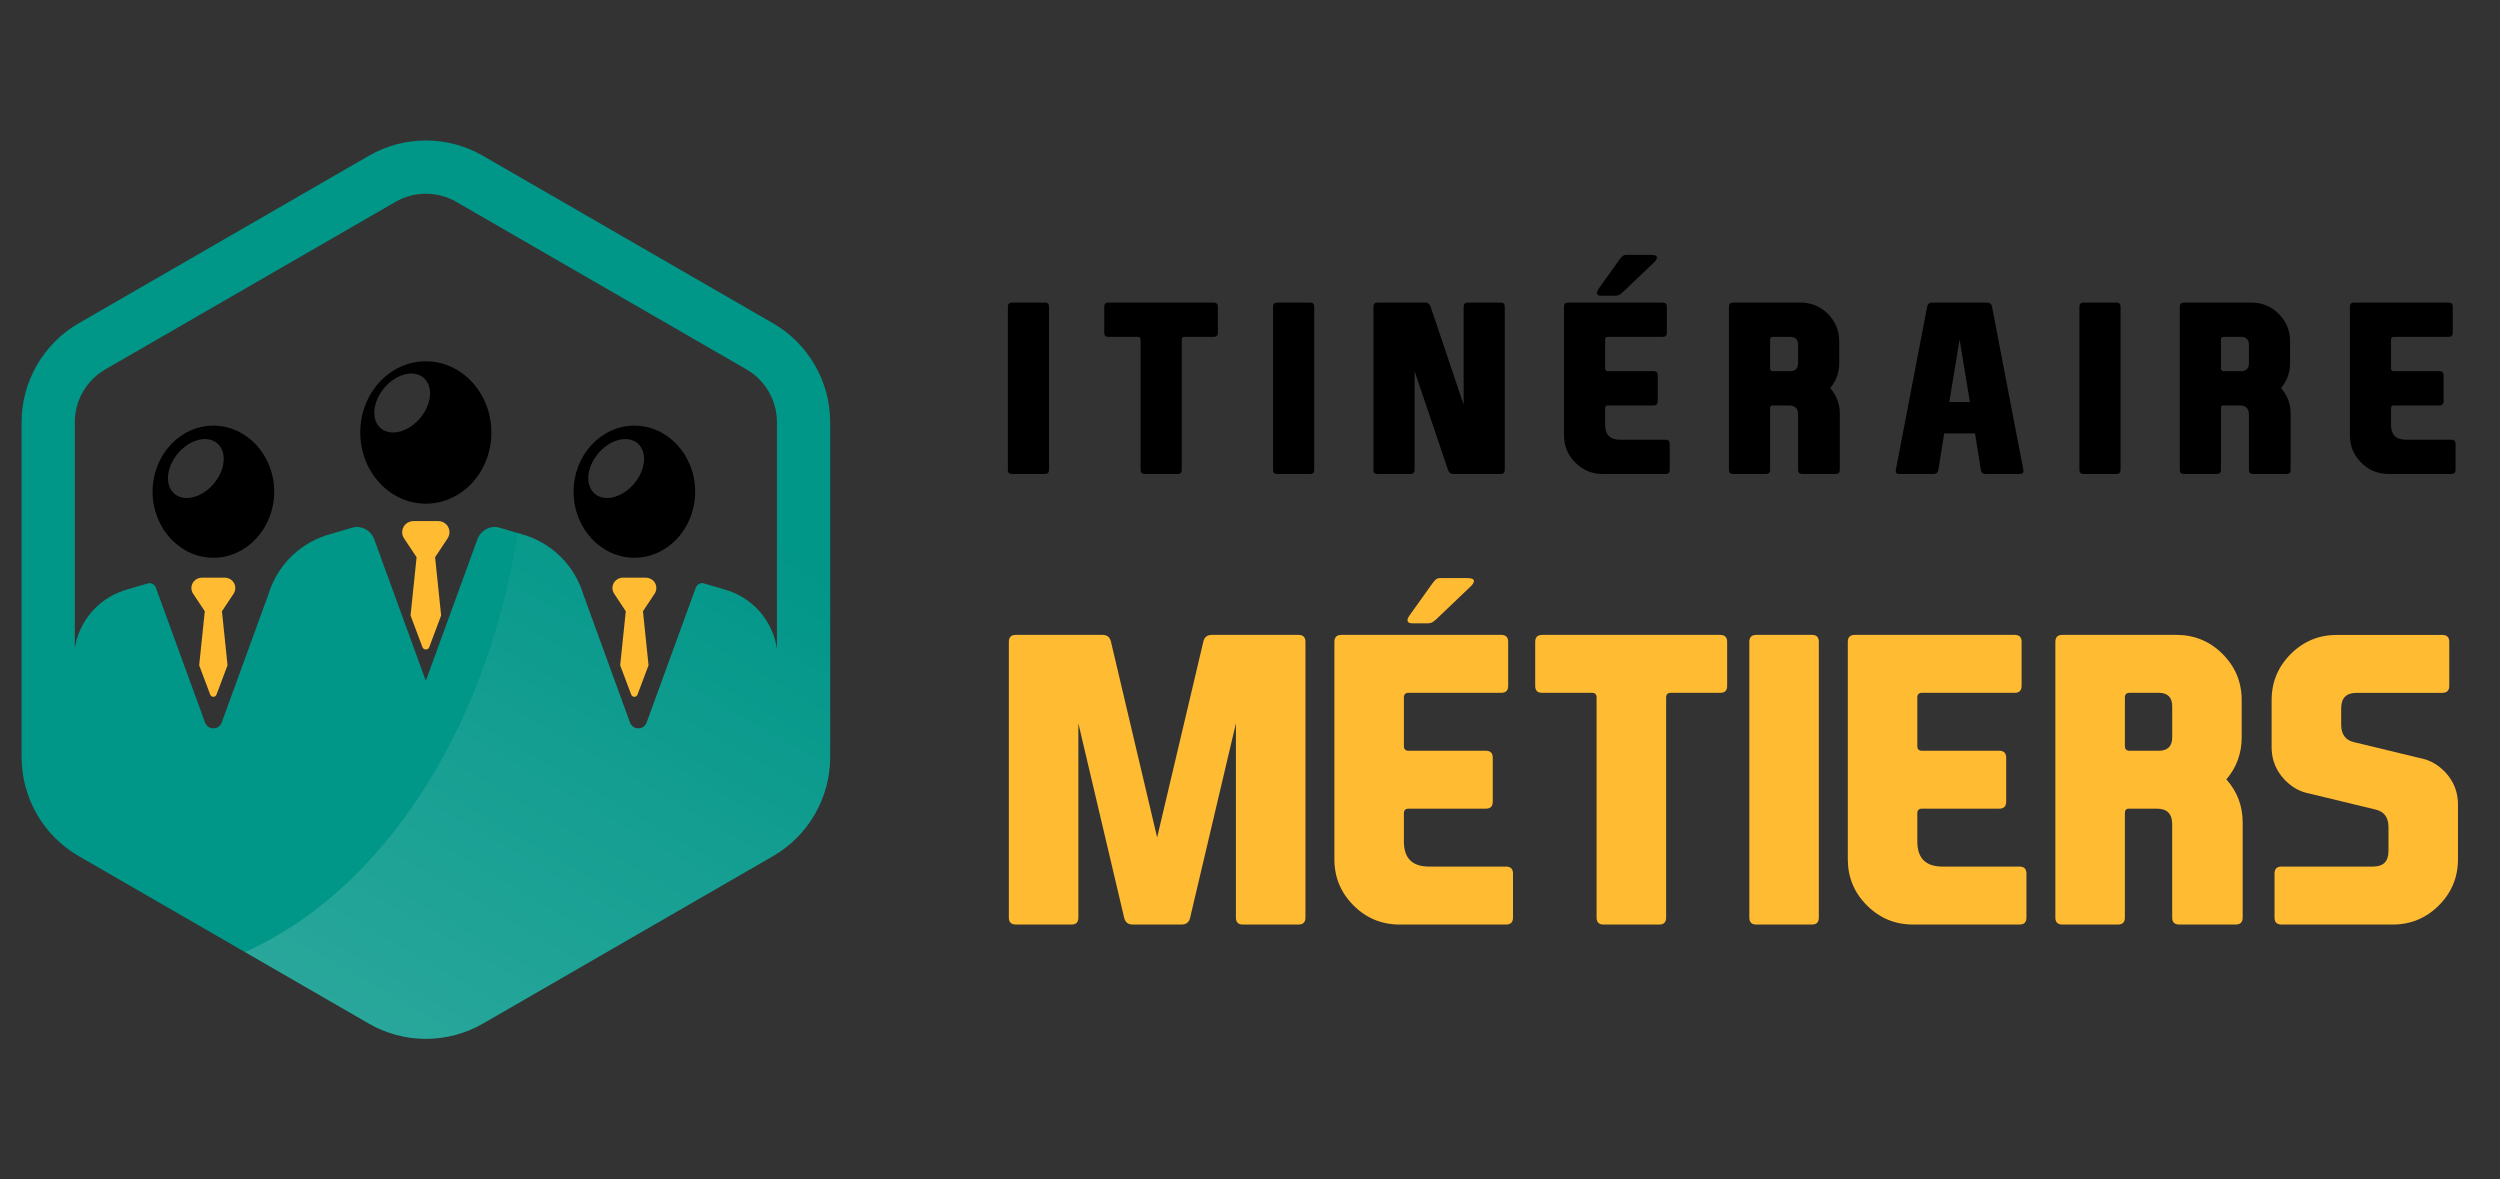 <?xml version="1.0" encoding="utf-8"?>
<!-- Generator: Adobe Illustrator 16.0.0, SVG Export Plug-In . SVG Version: 6.00 Build 0)  -->
<!DOCTYPE svg PUBLIC "-//W3C//DTD SVG 1.1//EN" "http://www.w3.org/Graphics/SVG/1.1/DTD/svg11.dtd">
<svg version="1.1" id="Calque_1" xmlns="http://www.w3.org/2000/svg" xmlns:xlink="http://www.w3.org/1999/xlink" x="0px" y="0px"
	 width="186px" height="87.743px" viewBox="0 0 186 87.743" enable-background="new 0 0 186 87.743" xml:space="preserve">
<rect x="0" y="0" width="186" height="87.743" fill="#333333" stroke="none"/>
<g>
	<g>
		<path fill="#FFBB32" d="M48.627,43.226c-0.152-0.164-0.375-0.249-0.597-0.249h-1.665c-0.224,0-0.444,0.085-0.595,0.249
			c-0.233,0.254-0.267,0.622-0.1,0.909l0.888,1.342l-0.417,4.02l0.82,2.182c0.08,0.218,0.392,0.218,0.469,0l0.821-2.182l-0.415-4.02
			l0.891-1.342C48.893,43.848,48.859,43.479,48.627,43.226L48.627,43.226z"/>
		<path fill="#FFBB32" d="M17.299,43.226c-0.147-0.164-0.369-0.249-0.592-0.249h-1.665c-0.223,0-0.445,0.085-0.596,0.249
			c-0.234,0.254-0.268,0.622-0.103,0.909l0.893,1.342l-0.417,4.02l0.82,2.182c0.079,0.218,0.391,0.218,0.468,0l0.822-2.182
			l-0.416-4.02l0.891-1.342C17.569,43.848,17.535,43.479,17.299,43.226L17.299,43.226z"/>
		<g>
			<path d="M31.682,26.88c-2.69,0-4.878,2.376-4.878,5.298s2.188,5.297,4.878,5.297c2.689,0,4.877-2.375,4.877-5.297
				S34.371,26.88,31.682,26.88z M31.325,31.025c-0.842,1.065-2.155,1.464-2.931,0.889c-0.775-0.574-0.719-1.903,0.124-2.969
				c0.843-1.065,2.157-1.465,2.932-0.891C32.225,28.629,32.171,29.959,31.325,31.025z"/>
			<path d="M47.199,31.669c-2.497,0-4.524,2.204-4.524,4.912c0,2.71,2.028,4.915,4.524,4.915c2.494,0,4.522-2.205,4.522-4.915
				C51.722,33.873,49.693,31.669,47.199,31.669z M47.246,35.899c-0.842,1.067-2.154,1.464-2.93,0.89
				c-0.776-0.574-0.72-1.903,0.123-2.969c0.843-1.066,2.158-1.465,2.931-0.891C48.145,33.505,48.091,34.836,47.246,35.899z"/>
			<path d="M15.875,31.669c-2.495,0-4.523,2.204-4.523,4.912c0,2.71,2.028,4.915,4.523,4.915s4.525-2.205,4.525-4.915
				C20.4,33.873,18.37,31.669,15.875,31.669z M15.974,35.899c-0.842,1.067-2.155,1.464-2.931,0.89
				c-0.775-0.574-0.72-1.903,0.124-2.969c0.843-1.066,2.157-1.465,2.931-0.891C16.873,33.505,16.819,34.836,15.974,35.899z"/>
		</g>
		<path fill="#FFBB32" d="M33.221,39.033c-0.163-0.178-0.401-0.267-0.642-0.267h-0.897h-0.897c-0.24,0-0.479,0.089-0.642,0.267
			c-0.251,0.275-0.288,0.67-0.109,0.979l0.96,1.447l-0.449,4.332l0.884,2.354c0.043,0.118,0.148,0.177,0.253,0.177
			c0.105,0,0.211-0.059,0.254-0.177l0.884-2.354l-0.45-4.332l0.959-1.447C33.509,39.703,33.473,39.309,33.221,39.033z"/>
		<path fill="#009688" d="M57.522,24.057L35.928,11.589c-1.288-0.743-2.755-1.137-4.243-1.137c-1.487,0-2.955,0.394-4.242,1.137
			L5.849,24.056c-2.618,1.512-4.243,4.327-4.243,7.349v24.934c0,3.023,1.625,5.84,4.243,7.352l21.594,12.467
			c1.288,0.742,2.755,1.135,4.242,1.135c1.488,0,2.956-0.393,4.243-1.135l21.594-12.467c2.617-1.512,4.242-4.328,4.242-7.352V31.404
			C61.764,28.383,60.14,25.567,57.522,24.057z M7.83,27.486L29.423,15.02c0.686-0.396,1.469-0.606,2.262-0.606
			c0.793,0,1.575,0.21,2.263,0.606l21.594,12.467c1.396,0.806,2.262,2.308,2.262,3.918v16.875c-0.289-1.996-1.674-3.687-3.643-4.345
			c0,0-1.842-0.555-1.891-0.555c-0.223,0-0.429,0.137-0.507,0.355l-3.653,10.022c-0.21,0.576-1.028,0.576-1.239,0l-3.472-9.53
			c-0.612-2.03-2.173-3.688-4.263-4.387C37.01,39.2,36.983,39.2,36.833,39.2c-0.583,0-1.112,0.368-1.312,0.918l-3.84,10.534
			l-3.84-10.534c-0.199-0.55-0.728-0.918-1.312-0.918c-0.149,0-0.176,0-2.301,0.641c-2.091,0.698-3.651,2.356-4.263,4.387
			l-3.472,9.53c-0.21,0.576-1.028,0.576-1.239,0l-3.654-10.022c-0.077-0.219-0.284-0.355-0.506-0.355
			c-0.049,0-1.891,0.555-1.891,0.555c-1.95,0.652-3.33,2.317-3.636,4.289V31.404C5.567,29.794,6.434,28.292,7.83,27.486z"/>
		<linearGradient id="SVGID_1_" gradientUnits="userSpaceOnUse" x1="25.807" y1="75.211" x2="55.886" y2="23.111">
			<stop  offset="0" style="stop-color:#FFFFFF;stop-opacity:0.2"/>
			<stop  offset="0.11" style="stop-color:#FFFFFF;stop-opacity:0.172"/>
			<stop  offset="0.779" style="stop-color:#FFFFFF;stop-opacity:0"/>
		</linearGradient>
		<path opacity="0.8" fill="url(#SVGID_1_)" d="M57.523,24.057L36.106,11.691c0.624,1.769,1.163,3.606,1.608,5.504l17.828,10.291
			c1.396,0.806,2.261,2.308,2.261,3.918v16.875c-0.288-1.996-1.673-3.687-3.642-4.345c0,0-1.841-0.555-1.891-0.555
			c-0.223,0-0.429,0.137-0.507,0.355l-3.653,10.022c-0.21,0.576-1.028,0.576-1.239,0l-3.472-9.53
			c-0.612-2.03-2.172-3.688-4.263-4.387c-0.231-0.069-0.435-0.132-0.62-0.187c-2.325,14.771-10.14,26.645-20.287,31.182l9.214,5.32
			c1.288,0.742,2.755,1.135,4.242,1.135c1.487,0,2.956-0.393,4.243-1.135l21.595-12.467c2.617-1.512,4.242-4.328,4.242-7.352V31.404
			C61.765,28.383,60.14,25.567,57.523,24.057z"/>
	</g>
	<g>
		<g>
			<path fill="#FFBB32" d="M84.267,68.785c-0.344,0-0.556-0.172-0.633-0.518L80.23,53.814v14.453c0,0.346-0.168,0.518-0.503,0.518
				h-4.151c-0.345,0-0.518-0.172-0.518-0.518V47.753c0-0.344,0.173-0.517,0.518-0.517h6.451c0.344,0,0.554,0.173,0.631,0.517
				l3.433,14.552l3.434-14.552c0.076-0.344,0.287-0.517,0.632-0.517h6.449c0.346,0,0.52,0.173,0.52,0.517v20.515
				c0,0.346-0.174,0.518-0.52,0.518h-4.15c-0.335,0-0.503-0.172-0.503-0.518V53.814l-3.405,14.453
				c-0.076,0.346-0.287,0.518-0.631,0.518H84.267z"/>
			<path fill="#FFBB32" d="M99.278,63.928V47.753c0-0.344,0.174-0.517,0.519-0.517h11.895c0.345,0,0.516,0.173,0.516,0.517v3.276
				c0,0.344-0.171,0.517-0.516,0.517h-6.897c-0.228,0-0.345,0.115-0.345,0.345v3.619c0,0.23,0.117,0.346,0.345,0.346h5.749
				c0.345,0,0.517,0.172,0.517,0.516v3.277c0,0.344-0.172,0.516-0.517,0.516h-5.749c-0.228,0-0.345,0.115-0.345,0.346v2.098
				c0,1.244,0.624,1.865,1.869,1.865h5.731c0.346,0,0.517,0.174,0.517,0.52v3.275c0,0.346-0.171,0.518-0.517,0.518h-7.915
				c-1.342,0-2.485-0.475-3.434-1.424C99.753,66.414,99.278,65.27,99.278,63.928z M106.985,45.951
				c-0.095,0.094-0.2,0.188-0.319,0.281c-0.12,0.096-0.264,0.142-0.433,0.142h-1.139c-0.207,0-0.329-0.05-0.366-0.15
				c-0.005-0.025-0.01-0.051-0.01-0.074c0-0.094,0.047-0.211,0.142-0.349l1.664-2.332c0.102-0.138,0.193-0.249,0.277-0.335
				c0.085-0.083,0.209-0.125,0.371-0.125h1.984c0.294,0,0.46,0.055,0.498,0.169c0,0.019,0,0.04,0,0.065
				c0,0.1-0.075,0.226-0.226,0.376L106.985,45.951z"/>
			<path fill="#FFBB32" d="M118.444,51.546h-3.708c-0.345,0-0.517-0.167-0.517-0.504v-3.289c0-0.344,0.172-0.517,0.517-0.517h13.247
				c0.343,0,0.517,0.173,0.517,0.517v3.289c0,0.337-0.174,0.504-0.517,0.504h-3.68c-0.23,0-0.343,0.115-0.343,0.345v16.377
				c0,0.346-0.17,0.518-0.505,0.518h-4.152c-0.345,0-0.517-0.172-0.517-0.518V51.891C118.787,51.661,118.672,51.546,118.444,51.546z
				"/>
			<path fill="#FFBB32" d="M135.321,68.268c0,0.346-0.167,0.518-0.503,0.518h-4.151c-0.345,0-0.517-0.172-0.517-0.518V47.753
				c0-0.344,0.172-0.517,0.517-0.517h4.151c0.336,0,0.503,0.173,0.503,0.517V68.268z"/>
			<path fill="#FFBB32" d="M137.477,63.928V47.753c0-0.344,0.174-0.517,0.52-0.517h11.894c0.346,0,0.517,0.173,0.517,0.517v3.276
				c0,0.344-0.171,0.517-0.517,0.517h-6.896c-0.23,0-0.346,0.115-0.346,0.345v3.619c0,0.23,0.115,0.346,0.346,0.346h5.748
				c0.343,0,0.517,0.172,0.517,0.516v3.277c0,0.344-0.174,0.516-0.517,0.516h-5.748c-0.23,0-0.346,0.115-0.346,0.346v2.098
				c0,1.244,0.625,1.865,1.869,1.865h5.732c0.345,0,0.517,0.174,0.517,0.52v3.275c0,0.346-0.172,0.518-0.517,0.518h-7.916
				c-1.341,0-2.484-0.475-3.433-1.424C137.951,66.414,137.477,65.27,137.477,63.928z"/>
			<path fill="#FFBB32" d="M165.648,57.996c0.806,0.9,1.207,1.967,1.207,3.203v7.068c0,0.346-0.171,0.518-0.517,0.518h-4.21
				c-0.343,0-0.517-0.172-0.517-0.518v-6.953c0-0.768-0.383-1.15-1.148-1.15h-2.085c-0.19,0-0.287,0.115-0.287,0.346v7.758
				c0,0.346-0.171,0.518-0.517,0.518h-4.138c-0.345,0-0.517-0.172-0.517-0.518V47.753c0-0.344,0.172-0.517,0.517-0.517h8.489
				c1.341,0,2.487,0.474,3.436,1.421c0.946,0.949,1.421,2.093,1.421,3.435v2.758c0,1.199-0.378,2.24-1.135,3.131V57.996z
				 M158.092,51.891v3.619c0,0.23,0.115,0.346,0.346,0.346h2.17c0.669,0,1.005-0.334,1.005-1.006v-2.299
				c0-0.669-0.336-1.005-1.005-1.005h-2.17C158.207,51.546,158.092,51.661,158.092,51.891z"/>
			<path fill="#FFBB32" d="M182.356,58.01c0.346,0.547,0.517,1.162,0.517,1.854v4.064c0,1.342-0.475,2.486-1.423,3.434
				c-0.949,0.949-2.093,1.424-3.434,1.424h-8.274c-0.346,0-0.517-0.172-0.517-0.518v-3.275c0-0.346,0.171-0.52,0.517-0.52h6.81
				c0.766,0,1.15-0.381,1.15-1.146v-1.797c0-0.709-0.313-1.139-0.935-1.293l-4.929-1.193c-0.679-0.123-1.277-0.445-1.794-0.963
				c-0.019-0.018-0.043-0.041-0.073-0.07c-0.171-0.182-0.321-0.375-0.443-0.574c-0.346-0.545-0.52-1.164-0.52-1.852v-3.492
				c0-1.342,0.475-2.485,1.424-3.435c0.948-0.947,2.092-1.421,3.433-1.421h7.843c0.346,0,0.517,0.173,0.517,0.517v3.276
				c0,0.344-0.171,0.517-0.517,0.517h-6.377c-0.766,0-1.148,0.383-1.148,1.149v1.221c0,0.707,0.31,1.141,0.932,1.293l4.93,1.191
				c0.679,0.125,1.277,0.445,1.794,0.963c0.019,0.02,0.044,0.043,0.072,0.072C182.084,57.617,182.232,57.809,182.356,58.01z"/>
		</g>
		<g>
			<path d="M78.045,34.958c0,0.204-0.099,0.306-0.297,0.306H75.29c-0.203,0-0.305-0.102-0.305-0.306v-12.14
				c0-0.203,0.102-0.306,0.305-0.306h2.458c0.199,0,0.297,0.103,0.297,0.306V34.958z"/>
			<path d="M84.656,25.063h-2.193c-0.204,0-0.307-0.098-0.307-0.298v-1.946c0-0.203,0.103-0.306,0.307-0.306H90.3
				c0.205,0,0.307,0.103,0.307,0.306v1.946c0,0.2-0.102,0.298-0.307,0.298h-2.175c-0.137,0-0.205,0.067-0.205,0.205v9.69
				c0,0.204-0.099,0.306-0.298,0.306h-2.456c-0.203,0-0.306-0.102-0.306-0.306v-9.69C84.86,25.13,84.792,25.063,84.656,25.063z"/>
			<path d="M97.777,34.958c0,0.204-0.099,0.306-0.298,0.306h-2.456c-0.202,0-0.306-0.102-0.306-0.306v-12.14
				c0-0.203,0.104-0.306,0.306-0.306h2.456c0.199,0,0.298,0.103,0.298,0.306V34.958z"/>
			<path d="M108.895,30.112v-7.294c0-0.203,0.101-0.306,0.305-0.306h2.456c0.2,0,0.299,0.103,0.299,0.306v12.14
				c0,0.204-0.099,0.306-0.299,0.306h-3.52c-0.202,0-0.338-0.102-0.406-0.306l-2.484-7.345v7.345c0,0.204-0.099,0.306-0.296,0.306
				h-2.456c-0.205,0-0.308-0.102-0.308-0.306v-12.14c0-0.203,0.103-0.306,0.308-0.306h3.536c0.204,0,0.338,0.103,0.406,0.306
				L108.895,30.112z"/>
			<path d="M116.361,32.391v-9.572c0-0.203,0.104-0.306,0.308-0.306h7.038c0.204,0,0.308,0.103,0.308,0.306v1.938
				c0,0.204-0.104,0.306-0.308,0.306h-4.079c-0.136,0-0.204,0.067-0.204,0.205v2.142c0,0.137,0.068,0.204,0.204,0.204h3.4
				c0.204,0,0.306,0.102,0.306,0.306v1.939c0,0.203-0.102,0.306-0.306,0.306h-3.4c-0.136,0-0.204,0.067-0.204,0.203v1.242
				c0,0.736,0.368,1.104,1.104,1.104h3.394c0.204,0,0.305,0.103,0.305,0.306v1.938c0,0.204-0.101,0.306-0.305,0.306h-4.686
				c-0.793,0-1.47-0.281-2.03-0.842C116.644,33.861,116.361,33.184,116.361,32.391z M120.86,21.62
				c-0.087,0.085-0.181,0.17-0.291,0.255c-0.105,0.085-0.237,0.128-0.39,0.128h-1.028c-0.188,0-0.298-0.045-0.331-0.136
				c-0.007-0.023-0.01-0.046-0.01-0.068c0-0.085,0.043-0.189,0.129-0.314l1.503-2.107c0.092-0.126,0.174-0.227,0.252-0.303
				c0.077-0.077,0.188-0.114,0.336-0.114h1.794c0.265,0,0.415,0.051,0.45,0.153c0,0.017,0,0.036,0,0.06
				c0,0.09-0.067,0.204-0.204,0.339L120.86,21.62z"/>
			<path d="M136.167,28.881c0.477,0.531,0.714,1.164,0.714,1.895v4.183c0,0.204-0.102,0.306-0.306,0.306h-2.491
				c-0.204,0-0.306-0.102-0.306-0.306v-4.114c0-0.453-0.228-0.68-0.681-0.68h-1.233c-0.112,0-0.169,0.067-0.169,0.203v4.591
				c0,0.204-0.104,0.306-0.305,0.306h-2.449c-0.205,0-0.308-0.102-0.308-0.306v-12.14c0-0.203,0.103-0.306,0.308-0.306h5.022
				c0.794,0,1.473,0.281,2.034,0.841c0.559,0.562,0.84,1.239,0.84,2.032v1.633c0,0.708-0.225,1.325-0.671,1.853V28.881z
				 M131.695,25.268v2.142c0,0.137,0.068,0.204,0.204,0.204h1.282c0.397,0,0.597-0.198,0.597-0.595v-1.361
				c0-0.396-0.199-0.595-0.597-0.595h-1.282C131.764,25.063,131.695,25.13,131.695,25.268z"/>
			<path d="M144.646,32.245l-0.433,2.713c-0.035,0.204-0.152,0.306-0.359,0.306h-2.557c-0.169,0-0.254-0.07-0.254-0.213
				c0-0.027,0.002-0.06,0.007-0.093l2.33-12.14c0.039-0.203,0.161-0.306,0.363-0.306h4.098c0.205,0,0.327,0.103,0.366,0.306
				l2.33,12.14c0.005,0.033,0.009,0.065,0.009,0.093c0,0.143-0.087,0.213-0.256,0.213h-2.56c-0.204,0-0.321-0.102-0.356-0.306
				l-0.433-2.713H144.646z M145.795,25.25l-0.766,4.659h1.53L145.795,25.25z"/>
			<path d="M157.769,34.958c0,0.204-0.099,0.306-0.296,0.306h-2.459c-0.204,0-0.306-0.102-0.306-0.306v-12.14
				c0-0.203,0.102-0.306,0.306-0.306h2.459c0.197,0,0.296,0.103,0.296,0.306V34.958z"/>
			<path d="M169.709,28.881c0.477,0.531,0.714,1.164,0.714,1.895v4.183c0,0.204-0.101,0.306-0.306,0.306h-2.491
				c-0.204,0-0.306-0.102-0.306-0.306v-4.114c0-0.453-0.228-0.68-0.681-0.68h-1.232c-0.113,0-0.169,0.067-0.169,0.203v4.591
				c0,0.204-0.104,0.306-0.306,0.306h-2.449c-0.204,0-0.306-0.102-0.306-0.306v-12.14c0-0.203,0.102-0.306,0.306-0.306h5.022
				c0.794,0,1.473,0.281,2.034,0.841c0.562,0.562,0.841,1.239,0.841,2.032v1.633c0,0.708-0.226,1.325-0.672,1.853V28.881z
				 M165.238,25.268v2.142c0,0.137,0.067,0.204,0.204,0.204h1.282c0.396,0,0.596-0.198,0.596-0.595v-1.361
				c0-0.396-0.199-0.595-0.596-0.595h-1.282C165.306,25.063,165.238,25.13,165.238,25.268z"/>
			<path d="M174.833,32.391v-9.572c0-0.203,0.101-0.306,0.305-0.306h7.038c0.207,0,0.308,0.103,0.308,0.306v1.938
				c0,0.204-0.101,0.306-0.308,0.306h-4.079c-0.136,0-0.204,0.067-0.204,0.205v2.142c0,0.137,0.068,0.204,0.204,0.204h3.4
				c0.204,0,0.306,0.102,0.306,0.306v1.939c0,0.203-0.102,0.306-0.306,0.306h-3.4c-0.136,0-0.204,0.067-0.204,0.203v1.242
				c0,0.736,0.368,1.104,1.106,1.104h3.391c0.204,0,0.305,0.103,0.305,0.306v1.938c0,0.204-0.101,0.306-0.305,0.306h-4.685
				c-0.794,0-1.471-0.281-2.031-0.842C175.112,33.861,174.833,33.184,174.833,32.391z"/>
		</g>
	</g>
</g>
</svg>
